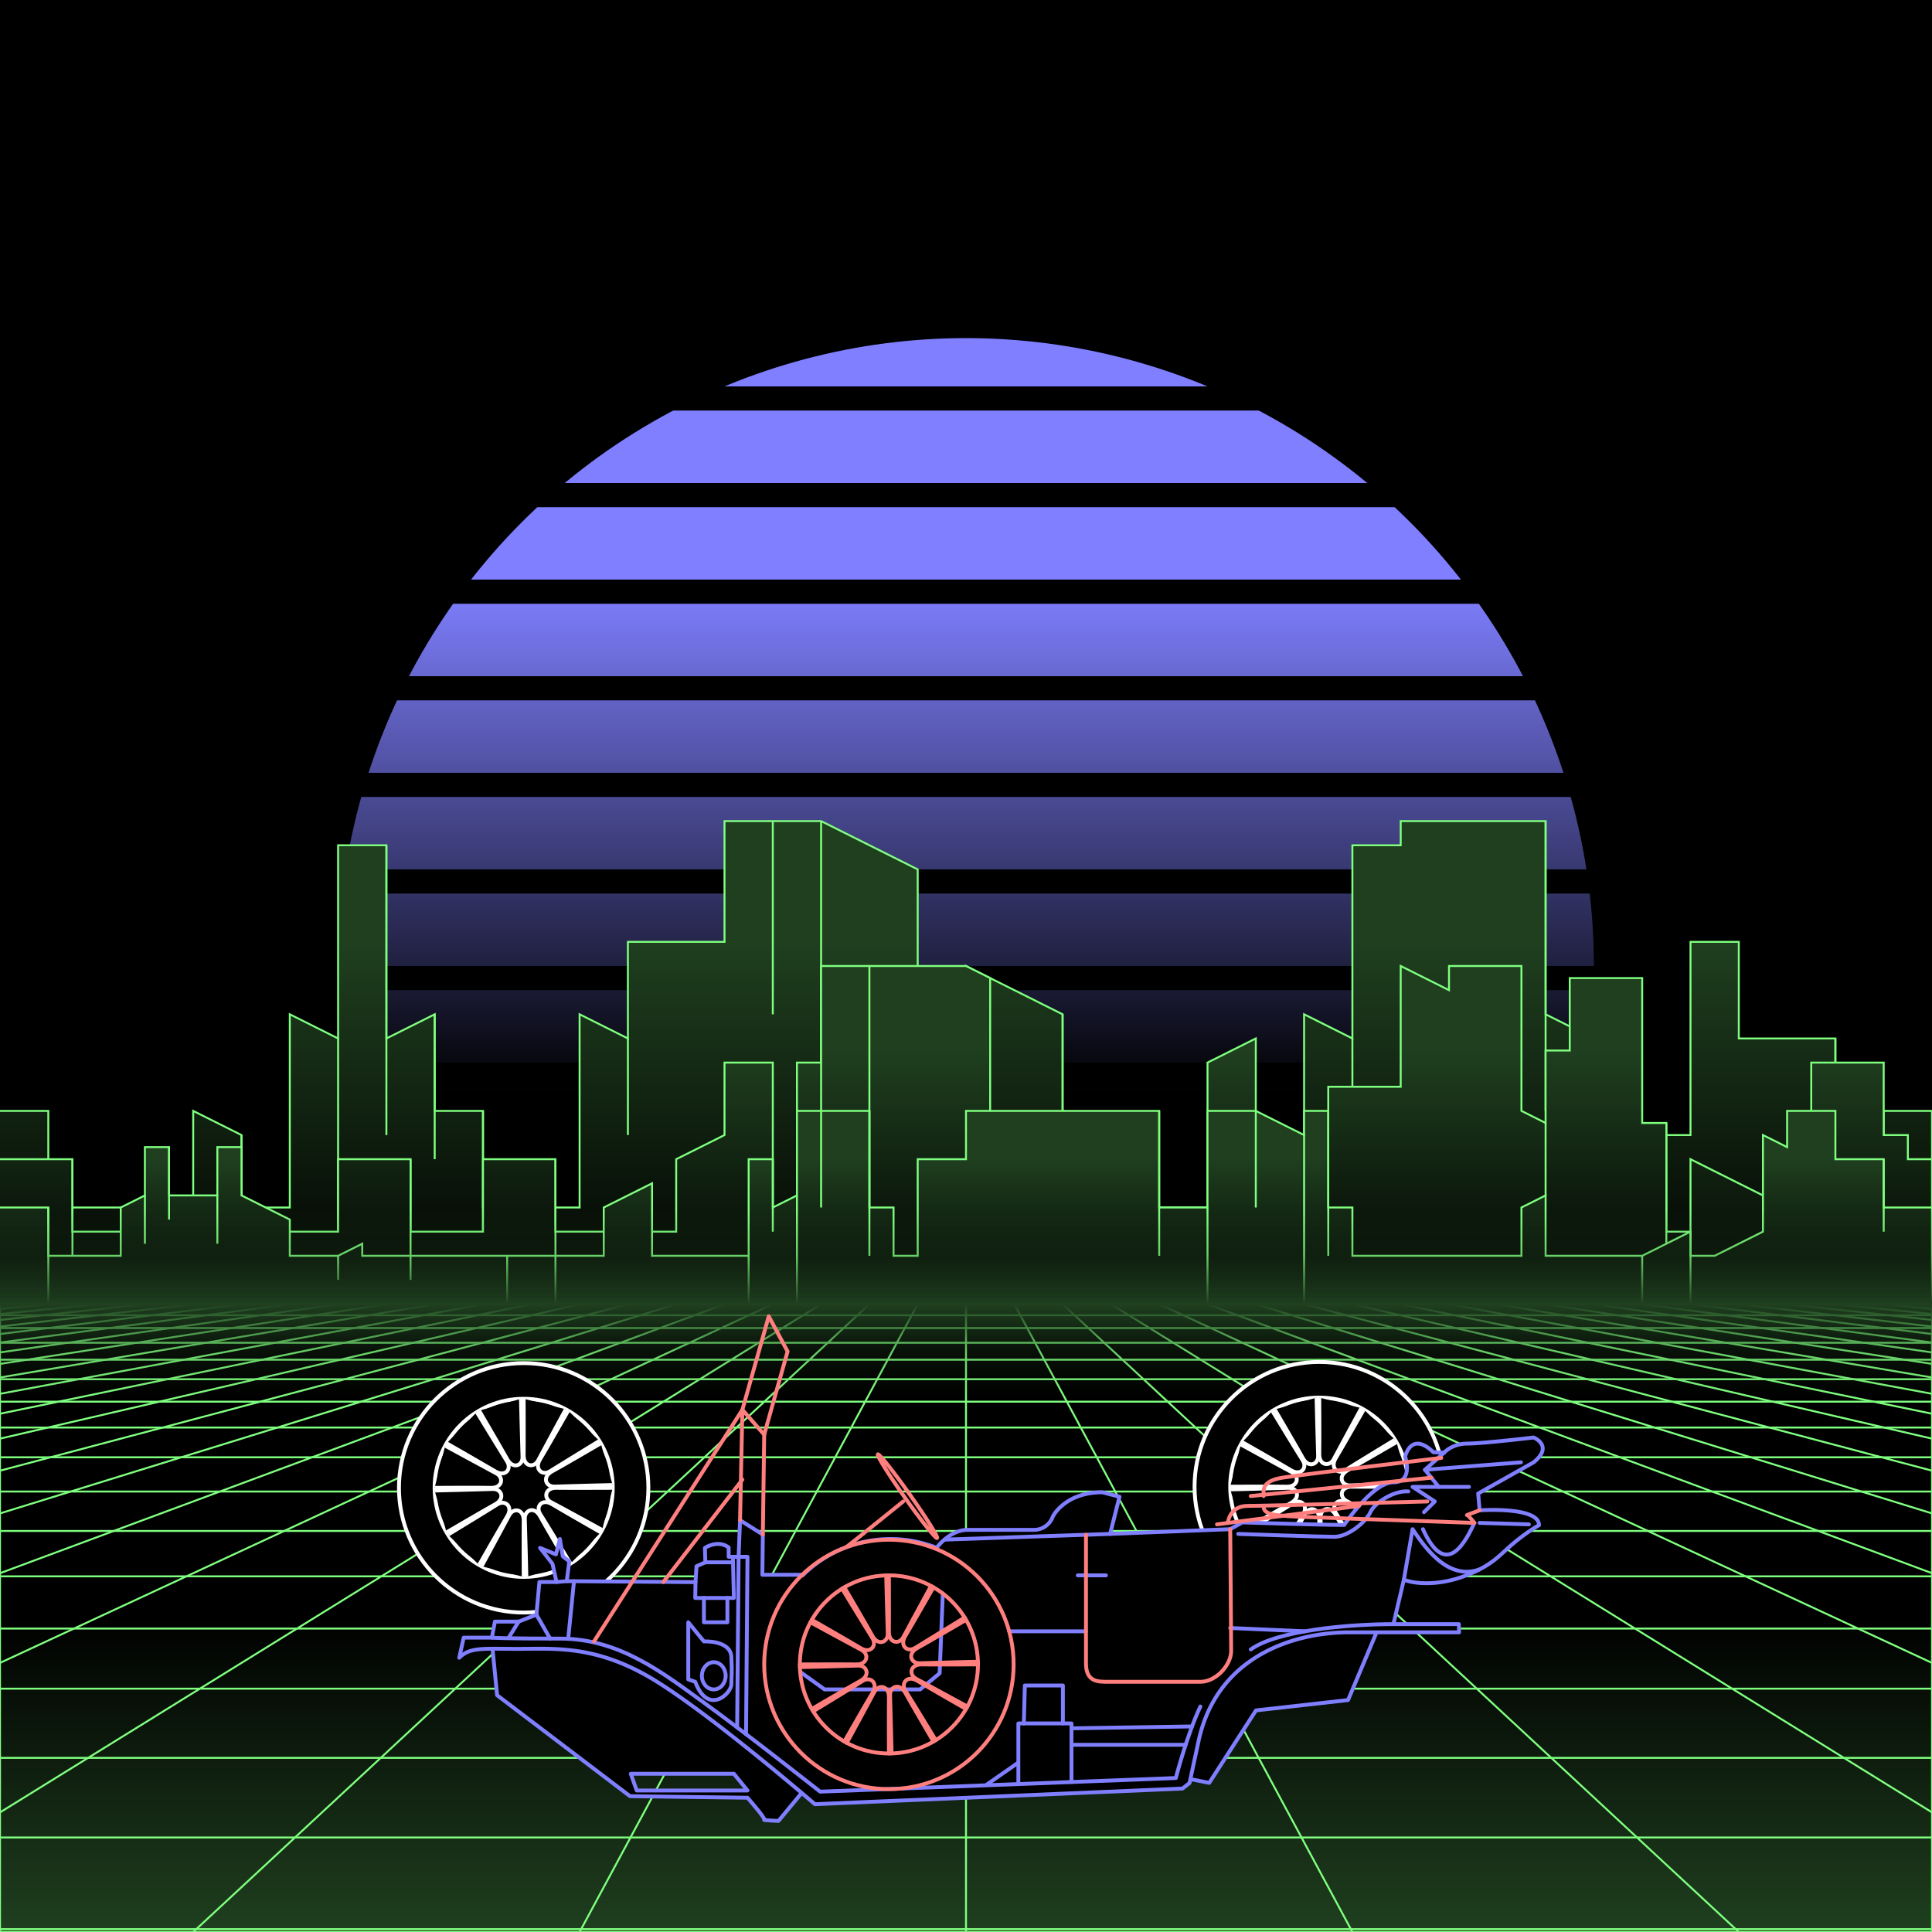 <svg xmlns="http://www.w3.org/2000/svg" viewBox="0 0 2000 2000" width="350" height="350">
    <defs>
        <linearGradient id="moon-grad" x1="0" x2="0" y1="0" y2="1">
            <stop offset="20%" stop-color="#7f7fff" stop-opacity="1"/>
            <stop offset="60%" stop-color="#7f7fff" stop-opacity="0"/>
        </linearGradient>

        <linearGradient id="star-grad" x1="0" y1="0" x2="1" y2="0">
            <stop offset="0%" stop-color="#ffffff" stop-opacity="0"/>
            <stop offset="80%" stop-color="#ffffff" stop-opacity=".5"/>
            <stop offset="100%" stop-color="#ffffff" stop-opacity="1"/>
        </linearGradient>

        <linearGradient id="bg-grad" x1="0" x2="0" y1="0" y2="1">
            <stop offset="25%" stop-color="#1f3f1f" stop-opacity="1"/>
            <stop offset="100%" stop-color="#000000" stop-opacity="1"/>
        </linearGradient>

        <linearGradient id="fog-grad" x1="0" x2="0" y1="0" y2="1">
            <stop offset="0%" stop-color="#1f3f1f" stop-opacity="0"/>
            <stop offset="25%" stop-color="#1f3f1f" stop-opacity=".25"/>
            <stop offset="50%" stop-color="#1f3f1f" stop-opacity="1"/>
            <stop offset="75%" stop-color="#1f3f1f" stop-opacity=".25"/>
            <stop offset="100%" stop-color="#1f3f1f" stop-opacity="0"/>
        </linearGradient>

        <linearGradient id="undergrid-grad" x1="0" x2="0" y1="0" y2="1">
            <stop offset="50%" stop-color="#000000" stop-opacity="1"/>
            <stop offset="100%" stop-color="#1f3f1f" stop-opacity="1"/>
        </linearGradient>

        <linearGradient id="flame-grad" x1="0" x2="1" y1="0" y2="0">
            <stop offset="0%" stop-color="#ffffff" stop-opacity="1"/>
            <stop offset="100%" stop-color="#0000ff" stop-opacity="0"/>
        </linearGradient>

        <linearGradient id="thrust-grad" x1="0" x2="0" y1="0" y2="1">
            <stop offset="0%" stop-color="#ffffff" stop-opacity="1"/>
            <stop offset="25%" stop-color="#ffffff" stop-opacity=".5"/>
            <stop offset="100%" stop-color="#ffffff" stop-opacity="0"/>
        </linearGradient>


        <style>
            #vmount                         {fill:url(#bg-grad); stroke:#7fff7f; stroke-width:2px;}
            #sky, #moonstripes              {fill:#000000}
            .background                     {fill:url(#bg-grad); stroke:#7fff7f; stroke-width:2px;}
            #mooncircle                     {fill:url(#moon-grad);}
            #grid                           {stroke-width:2px; fill:none; stroke:#7fff7f;}
            #star                           {stroke-width:10px; fill:none; stroke:url(#star-grad); stroke-linecap:round;}
            #undergrid                      {fill:url(#undergrid-grad);}
            #fog                            {fill:url(#fog-grad);}
            #pink,#aqua                     {fill:none;  stroke-linecap:round; stroke-linejoin:round; stroke-width:4px;}
            #gleam                          {fill:none;  stroke-linecap:round; stroke-linejoin:round; stroke-width:25px; stroke:white;}
            #pink,#outline,#under           {stroke:#7f7fff;}
            #aqua, #gun, #frontgun          {stroke:#ff7f7f;}                    
            #outline,#under,#gun,#frontgun  {fill:#000000; stroke-linecap:round; stroke-linejoin:round; stroke-width:4px;}
            .wheel                          {fill:#000000; stroke:#ffffff; stroke-width:4px;}
            #laser                          {stroke-width:15px; stroke:#ff7f7f;}
            

            #gun, #frontgun                 {stroke:#ffffff;}

            #flame        				    {fill:url(#flame-grad); stroke:none; }
            #rocket                         {stroke:#ffffff; stroke-width:4px; fill:#000000;}
            .stripe                         {stroke:#7f0000;}
			#housing 					    {stroke:#ffffff;stroke-width:4px; fill:#000000}

            .jet                            {stroke:#ff7f7f; stroke-width:4; fill:#000000}
            .thrust                         {fill:url(#thrust-grad);}

        </style>

    </defs>

    <g id="sky"><rect width="2000" height="2000"/></g>

    <g id="moon">
        <circle id="mooncircle" cx="1000" cy="1000" r="650"/>
        <g id="moonstripes">
            <animateTransform attributeName="transform" type="translate" from="0 50" to="0 150" dur="2s" repeatCount="indefinite"/>
            <rect x="0" y="0"     width="2000" height="25"/><rect x="0" y="100"   width="2000" height="25"/><rect x="0" y="200"   width="2000" height="25"/><rect x="0" y="300"   width="2000" height="25"/><rect x="0" y="400"   width="2000" height="25"/><rect x="0" y="500"   width="2000" height="25"/><rect x="0" y="600"   width="2000" height="25"/><rect x="0" y="700"   width="2000" height="25"/><rect x="0" y="800"   width="2000" height="25"/><rect x="0" y="900"   width="2000" height="25"/><rect x="0" y="1000"  width="2000" height="25"/><rect x="0" y="1100"  width="2000" height="25"/><rect x="0" y="1200"  width="2000" height="25"/>
        </g>
    </g>

    <g class="background" transform="translate(-2000 850)"><polygon points="0 300 50 300.0 50 400 150 400 150 400 200 400.0 200 300.0 250 325.0 250 400 300 400.0 300 200.0 350 225.0 350 25.0 400 25.0 400 225.0 450 200.0 450 300.0 500 300.0 500 400.0 600 400 600 200 650 225.0 650 125.0 750 125.0 750 0 800 0.0 800 0 850 0 850 0 950 50.0 950 250.0 1000 250.0 1000 150.0 1100 200.0 1100 400.0 1150 400.0 1150 400 1200 400 1200 400 1250 400 1250 400 1350 400 1350 200 1400 225.0 1400 25.0 1450 25.0 1450 0 1500 0 1500 0 1600 0 1600 200 1650 225.0 1650 325.0 1750 325.0 1750 125.0 1800 125.0 1800 225.0 1900 225.0 1900 325.0 1950 325.0 1950 300 2000 300 2000 300 2050 300.0 2050 400 2150 400 2150 400 2200 400.0 2200 300.0 2250 325.0 2250 400 2300 400.0 2300 200.0 2350 225.0 2350 25.0 2400 25.0 2400 225.0 2450 200.0 2450 300.0 2500 300.0 2500 400.0 2600 400 2600 200 2650 225.0 2650 125.0 2750 125.0 2750 0 2800 0.0 2800 0 2850 0 2850 0 2950 50.0 2950 250.0 3000 250.0 3000 150.0 3100 200.0 3100 400.0 3150 400.0 3150 400 3200 400 3200 400 3250 400 3250 400 3350 400 3350 200 3400 225.0 3400 25.0 3450 25.0 3450 0 3500 0 3500 0 3600 0 3600 200 3650 225.0 3650 325.0 3750 325.0 3750 125.0 3800 125.0 3800 225.0 3900 225.0 3900 325.0 3950 325.0 3950 300 4000 300 4000 500 0 500"/><g><line x1="250" y1="325.0" x2="250" y2="500.0"/><line x1="2250" y1="325.0" x2="2250" y2="500.0"/><line x1="350" y1="225.0" x2="350" y2="425.0"/><line x1="2350" y1="225.0" x2="2350" y2="425.0"/><line x1="400" y1="25.0" x2="400" y2="325.0"/><line x1="2400" y1="25.0" x2="2400" y2="325.0"/><line x1="450" y1="200.0" x2="450" y2="350.0"/><line x1="2450" y1="200.0" x2="2450" y2="350.0"/><line x1="500" y1="300.0" x2="500" y2="450.0"/><line x1="2500" y1="300.0" x2="2500" y2="450.0"/><line x1="650" y1="225.0" x2="650" y2="325.0"/><line x1="2650" y1="225.0" x2="2650" y2="325.0"/><line x1="800" y1="0.0" x2="800" y2="200.0"/><line x1="2800" y1="0.0" x2="2800" y2="200.0"/><line x1="850" y1="0" x2="850" y2="400.0"/><line x1="2850" y1="0" x2="2850" y2="400.0"/><line x1="1100" y1="200.0" x2="1100" y2="500.0"/><line x1="3100" y1="200.0" x2="3100" y2="500.0"/><line x1="1150" y1="400.0" x2="1150" y2="500.0"/><line x1="3150" y1="400.0" x2="3150" y2="500.0"/><line x1="1200" y1="400" x2="1200" y2="500.0"/><line x1="3200" y1="400" x2="3200" y2="500.0"/><line x1="1250" y1="400" x2="1250" y2="500.0"/><line x1="3250" y1="400" x2="3250" y2="500.0"/><line x1="1350" y1="400" x2="1350" y2="600.0"/><line x1="3350" y1="400" x2="3350" y2="600.0"/><line x1="1400" y1="225.0" x2="1400" y2="425.0"/><line x1="3400" y1="225.0" x2="3400" y2="425.0"/><line x1="1600" y1="0" x2="1600" y2="300.0"/><line x1="3600" y1="0" x2="3600" y2="300.0"/><line x1="1650" y1="225.0" x2="1650" y2="375.0"/><line x1="3650" y1="225.0" x2="3650" y2="375.0"/><line x1="1900" y1="225.0" x2="1900" y2="375.0"/><line x1="3900" y1="225.0" x2="3900" y2="375.0"/></g><animateTransform from="-2000 850" to="0 850" dur="15s" attributeName="transform" attributeType="XML" type="translate" repeatCount="indefinite"/></g><g class="background" transform="translate(-2000 850)"><polygon points="0 350 75 350.0 75 425.0 100 425.0 100 425 150 425.0 150 425 200 425.0 200 425 225 425.0 225 425 250 425 250 425 275 425.0 275 425 350 425.0 350 350.0 425 350.0 425 425.0 500 425 500 350 575 350.0 575 425 650 425.0 650 425 700 425.0 700 350.0 750 325.0 750 250.0 800 250.0 800 400.0 825 400.0 825 250.0 850 250.0 850 150 900 150 900 150 950 150.0 950 150 1000 150.0 1000 150 1025 162.5 1025 312.5 1050 312.5 1050 387.5 1100 362.5 1100 425 1150 400.0 1150 325.0 1175 325.0 1175 400.0 1250 400.0 1250 250.0 1300 225.0 1300 375.0 1325 362.5 1325 425 1375 425.0 1375 275.0 1450 275.0 1450 150 1500 175.0 1500 150 1575 150.0 1575 300.0 1600 312.5 1600 237.5 1625 237.5 1625 162.5 1700 162.5 1700 312.5 1725 312.5 1725 425 1750 425.0 1750 350.0 1825 387.5 1825 425 1875 400.0 1875 250.0 1950 250.0 1950 325.0 1975 325.0 1975 350 2000 350 2000 350 2075 350.0 2075 425.0 2100 425.0 2100 425 2150 425.0 2150 425 2200 425.0 2200 425 2225 425.0 2225 425 2250 425 2250 425 2275 425.0 2275 425 2350 425.0 2350 350.0 2425 350.0 2425 425.0 2500 425 2500 350 2575 350.0 2575 425 2650 425.0 2650 425 2700 425.0 2700 350.0 2750 325.0 2750 250.0 2800 250.0 2800 400.0 2825 400.0 2825 250.0 2850 250.0 2850 150 2900 150 2900 150 2950 150.0 2950 150 3000 150.0 3000 150 3025 162.5 3025 312.5 3050 312.5 3050 387.5 3100 362.5 3100 425 3150 400.0 3150 325.0 3175 325.0 3175 400.0 3250 400.0 3250 250.0 3300 225.0 3300 375.0 3325 362.5 3325 425 3375 425.0 3375 275.0 3450 275.0 3450 150 3500 175.0 3500 150 3575 150.0 3575 300.0 3600 312.5 3600 237.5 3625 237.5 3625 162.5 3700 162.5 3700 312.5 3725 312.5 3725 425 3750 425.0 3750 350.0 3825 387.5 3825 425 3875 400.0 3875 250.0 3950 250.0 3950 325.0 3975 325.0 3975 350 4000 350 4000 500 0 500"/><g><line x1="75" y1="350.0" x2="75" y2="462.5"/><line x1="2075" y1="350.0" x2="2075" y2="462.5"/><line x1="200" y1="425.0" x2="200" y2="500.0"/><line x1="2200" y1="425.0" x2="2200" y2="500.0"/><line x1="275" y1="425.0" x2="275" y2="500.0"/><line x1="2275" y1="425.0" x2="2275" y2="500.0"/><line x1="425" y1="350.0" x2="425" y2="462.5"/><line x1="2425" y1="350.0" x2="2425" y2="462.5"/><line x1="575" y1="350.0" x2="575" y2="500.0"/><line x1="2575" y1="350.0" x2="2575" y2="500.0"/><line x1="650" y1="425.0" x2="650" y2="500.0"/><line x1="2650" y1="425.0" x2="2650" y2="500.0"/><line x1="825" y1="400.0" x2="825" y2="550.0"/><line x1="2825" y1="400.0" x2="2825" y2="550.0"/><line x1="850" y1="250.0" x2="850" y2="450.0"/><line x1="2850" y1="250.0" x2="2850" y2="450.0"/><line x1="900" y1="150" x2="900" y2="450.0"/><line x1="2900" y1="150" x2="2900" y2="450.0"/><line x1="1150" y1="400.0" x2="1150" y2="475.0"/><line x1="3150" y1="400.0" x2="3150" y2="475.0"/><line x1="1250" y1="400.0" x2="1250" y2="550.0"/><line x1="3250" y1="400.0" x2="3250" y2="550.0"/><line x1="1600" y1="312.5" x2="1600" y2="387.5"/><line x1="3600" y1="312.5" x2="3600" y2="387.5"/><line x1="1725" y1="312.5" x2="1725" y2="500.0"/><line x1="3725" y1="312.5" x2="3725" y2="500.0"/><line x1="1750" y1="425.0" x2="1750" y2="500.0"/><line x1="3750" y1="425.0" x2="3750" y2="500.0"/><line x1="1875" y1="400.0" x2="1875" y2="550.0"/><line x1="3875" y1="400.0" x2="3875" y2="550.0"/></g><animateTransform from="-2000 850" to="0 850" dur="10s" attributeName="transform" attributeType="XML" type="translate" repeatCount="indefinite"/></g><g class="background" transform="translate(-2000 850)"><polygon points="0 400 50 400.0 50 450 75 450.0 75 450 125 450.0 125 400.0 150 387.5 150 337.5 175 337.5 175 387.5 225 387.5 225 337.5 250 337.5 250 387.5 300 412.5 300 450 350 450.0 350 450 375 437.5 375 450 400 450 400 450 425 450.0 425 450 475 450.0 475 450 525 450 525 450 575 450.0 575 450 625 450 625 400 675 375.0 675 450 700 450.0 700 450 725 450.0 725 450 775 450 775 350 800 350.0 800 400.0 825 387.5 825 300 850 300 850 300 900 300.0 900 400.0 925 400.0 925 450.0 950 450.0 950 350.0 1000 350.0 1000 300 1050 300.0 1050 300 1075 300.0 1075 300 1100 300 1100 300 1150 300 1150 300 1200 300.0 1200 400.0 1250 400.0 1250 300.0 1300 300.0 1300 300 1350 325.0 1350 300 1375 300.0 1375 400.0 1400 400.0 1400 450.0 1450 450 1450 450 1500 450.0 1500 450 1550 450.0 1550 450 1575 450.0 1575 400.0 1600 387.5 1600 450 1650 450 1650 450 1675 450.0 1675 450 1700 450.0 1700 450 1750 425.0 1750 450 1775 450.0 1775 450 1825 425.0 1825 325.0 1850 337.5 1850 300 1900 300.0 1900 350.0 1950 350.0 1950 400.0 1975 400.0 1975 400 2000 400 2000 400 2050 400.0 2050 450 2075 450.0 2075 450 2125 450.0 2125 400.0 2150 387.5 2150 337.5 2175 337.5 2175 387.5 2225 387.5 2225 337.5 2250 337.5 2250 387.5 2300 412.5 2300 450 2350 450.0 2350 450 2375 437.5 2375 450 2400 450 2400 450 2425 450.0 2425 450 2475 450.0 2475 450 2525 450 2525 450 2575 450.0 2575 450 2625 450 2625 400 2675 375.0 2675 450 2700 450.0 2700 450 2725 450.0 2725 450 2775 450 2775 350 2800 350.0 2800 400.0 2825 387.5 2825 300 2850 300 2850 300 2900 300.0 2900 400.0 2925 400.0 2925 450.0 2950 450.0 2950 350.0 3000 350.0 3000 300 3050 300.0 3050 300 3075 300.0 3075 300 3100 300 3100 300 3150 300 3150 300 3200 300.0 3200 400.0 3250 400.0 3250 300.0 3300 300.0 3300 300 3350 325.0 3350 300 3375 300.0 3375 400.0 3400 400.0 3400 450.0 3450 450 3450 450 3500 450.0 3500 450 3550 450.0 3550 450 3575 450.0 3575 400.0 3600 387.5 3600 450 3650 450 3650 450 3675 450.0 3675 450 3700 450.0 3700 450 3750 425.0 3750 450 3775 450.0 3775 450 3825 425.0 3825 325.0 3850 337.5 3850 300 3900 300.0 3900 350.0 3950 350.0 3950 400.0 3975 400.0 3975 400 4000 400 4000 500 0 500"/><g><line x1="50" y1="400.0" x2="50" y2="500.0"/><line x1="2050" y1="400.0" x2="2050" y2="500.0"/><line x1="150" y1="387.5" x2="150" y2="437.5"/><line x1="2150" y1="387.5" x2="2150" y2="437.5"/><line x1="175" y1="337.5" x2="175" y2="412.5"/><line x1="2175" y1="337.5" x2="2175" y2="412.5"/><line x1="225" y1="387.5" x2="225" y2="437.5"/><line x1="2225" y1="387.5" x2="2225" y2="437.5"/><line x1="350" y1="450.0" x2="350" y2="475.0"/><line x1="2350" y1="450.0" x2="2350" y2="475.0"/><line x1="425" y1="450.0" x2="425" y2="475.0"/><line x1="2425" y1="450.0" x2="2425" y2="475.0"/><line x1="525" y1="450" x2="525" y2="500.0"/><line x1="2525" y1="450" x2="2525" y2="500.0"/><line x1="575" y1="450.0" x2="575" y2="500.0"/><line x1="2575" y1="450.0" x2="2575" y2="500.0"/><line x1="775" y1="450" x2="775" y2="550.0"/><line x1="2775" y1="450" x2="2775" y2="550.0"/><line x1="800" y1="350.0" x2="800" y2="425.0"/><line x1="2800" y1="350.0" x2="2800" y2="425.0"/><line x1="825" y1="387.5" x2="825" y2="500.0"/><line x1="2825" y1="387.5" x2="2825" y2="500.0"/><line x1="850" y1="300" x2="850" y2="400.0"/><line x1="2850" y1="300" x2="2850" y2="400.0"/><line x1="900" y1="300.0" x2="900" y2="450.0"/><line x1="2900" y1="300.0" x2="2900" y2="450.0"/><line x1="1200" y1="300.0" x2="1200" y2="450.0"/><line x1="3200" y1="300.0" x2="3200" y2="450.0"/><line x1="1250" y1="400.0" x2="1250" y2="500.0"/><line x1="3250" y1="400.0" x2="3250" y2="500.0"/><line x1="1300" y1="300.0" x2="1300" y2="400.0"/><line x1="3300" y1="300.0" x2="3300" y2="400.0"/><line x1="1350" y1="325.0" x2="1350" y2="500.0"/><line x1="3350" y1="325.0" x2="3350" y2="500.0"/><line x1="1375" y1="300.0" x2="1375" y2="450.0"/><line x1="3375" y1="300.0" x2="3375" y2="450.0"/><line x1="1700" y1="450.0" x2="1700" y2="500.0"/><line x1="3700" y1="450.0" x2="3700" y2="500.0"/><line x1="1750" y1="425.0" x2="1750" y2="500.0"/><line x1="3750" y1="425.0" x2="3750" y2="500.0"/><line x1="1950" y1="350.0" x2="1950" y2="425.0"/><line x1="3950" y1="350.0" x2="3950" y2="425.0"/></g><animateTransform from="-2000 850" to="0 850" dur="5s" attributeName="transform" attributeType="XML" type="translate" repeatCount="indefinite"/></g>

    <g>
        <rect><animate id="fake" begin="4.9;swipe.end" dur=".1s" attributeName="visibility" from="hide" to="hide"/></rect>
        <path id="star" d="M-2425,799.8c616.2-355.8,1278-560.9,1942.8-627"/>
        <animateTransform id="swipe" attributeName="transform" type="rotate" from="0 0 5000" to="360 0 5000" dur="5s" begin="fake.end"/>
    </g>

    <g id="grid">
        <rect id="undergrid" x="0" y="1350" width="2000" height="650"/>
        <g id="hor">
            <line x1="0" y1="1350" x2="2000" y2="1350"></line><line x1="0" y1="1361.51" x2="2000" y2="1361.51"></line><line x1="0" y1="1374.758" x2="2000" y2="1374.758"></line><line x1="0" y1="1390.006" x2="2000" y2="1390.006"></line><line x1="0" y1="1407.557" x2="2000" y2="1407.557"></line><line x1="0" y1="1427.759" x2="2000" y2="1427.759"></line><line x1="0" y1="1451.01" x2="2000" y2="1451.01"></line><line x1="0" y1="1477.773" x2="2000" y2="1477.773"></line><line x1="0" y1="1508.576" x2="2000" y2="1508.576"></line><line x1="0" y1="1544.031" x2="2000" y2="1544.031"></line><line x1="0" y1="1584.84" x2="2000" y2="1584.84"></line><line x1="0" y1="1631.811" x2="2000" y2="1631.811"></line><line x1="0" y1="1685.874" x2="2000" y2="1685.874"></line><line x1="0" y1="1748.102" x2="2000" y2="1748.102"></line><line x1="0" y1="1819.725" x2="2000" y2="1819.725"></line><line x1="0" y1="1902.163" x2="2000" y2="1902.163"></line><line x1="0" y1="1997.05" x2="2000" y2="1997.05"></line>
        </g>
        <g id="ver">
            <line x1="0" y1="1350" x2="-7000.0" y2="2000"><animate attributeName="x1" values="0;50" dur="100ms" repeatCount="indefinite"/><animate attributeName="x2" values="-7000.0;-6600.0" dur="100ms" repeatCount="indefinite"/></line><line x1="50" y1="1350" x2="-6600.0" y2="2000"><animate attributeName="x1" values="50;100" dur="100ms" repeatCount="indefinite"/><animate attributeName="x2" values="-6600.0;-6200.0" dur="100ms" repeatCount="indefinite"/></line><line x1="100" y1="1350" x2="-6200.0" y2="2000"><animate attributeName="x1" values="100;150" dur="100ms" repeatCount="indefinite"/><animate attributeName="x2" values="-6200.0;-5800.0" dur="100ms" repeatCount="indefinite"/></line><line x1="150" y1="1350" x2="-5800.0" y2="2000"><animate attributeName="x1" values="150;200" dur="100ms" repeatCount="indefinite"/><animate attributeName="x2" values="-5800.0;-5400.0" dur="100ms" repeatCount="indefinite"/></line><line x1="200" y1="1350" x2="-5400.0" y2="2000"><animate attributeName="x1" values="200;250" dur="100ms" repeatCount="indefinite"/><animate attributeName="x2" values="-5400.0;-5000.0" dur="100ms" repeatCount="indefinite"/></line><line x1="250" y1="1350" x2="-5000.0" y2="2000"><animate attributeName="x1" values="250;300" dur="100ms" repeatCount="indefinite"/><animate attributeName="x2" values="-5000.0;-4600.0" dur="100ms" repeatCount="indefinite"/></line><line x1="300" y1="1350" x2="-4600.0" y2="2000"><animate attributeName="x1" values="300;350" dur="100ms" repeatCount="indefinite"/><animate attributeName="x2" values="-4600.0;-4200.0" dur="100ms" repeatCount="indefinite"/></line><line x1="350" y1="1350" x2="-4200.0" y2="2000"><animate attributeName="x1" values="350;400" dur="100ms" repeatCount="indefinite"/><animate attributeName="x2" values="-4200.0;-3800.0" dur="100ms" repeatCount="indefinite"/></line><line x1="400" y1="1350" x2="-3800.0" y2="2000"><animate attributeName="x1" values="400;450" dur="100ms" repeatCount="indefinite"/><animate attributeName="x2" values="-3800.0;-3400.0" dur="100ms" repeatCount="indefinite"/></line><line x1="450" y1="1350" x2="-3400.0" y2="2000"><animate attributeName="x1" values="450;500" dur="100ms" repeatCount="indefinite"/><animate attributeName="x2" values="-3400.0;-3000.0" dur="100ms" repeatCount="indefinite"/></line><line x1="500" y1="1350" x2="-3000.0" y2="2000"><animate attributeName="x1" values="500;550" dur="100ms" repeatCount="indefinite"/><animate attributeName="x2" values="-3000.0;-2600.0" dur="100ms" repeatCount="indefinite"/></line><line x1="550" y1="1350" x2="-2600.0" y2="2000"><animate attributeName="x1" values="550;600" dur="100ms" repeatCount="indefinite"/><animate attributeName="x2" values="-2600.0;-2200.0" dur="100ms" repeatCount="indefinite"/></line><line x1="600" y1="1350" x2="-2200.0" y2="2000"><animate attributeName="x1" values="600;650" dur="100ms" repeatCount="indefinite"/><animate attributeName="x2" values="-2200.0;-1800.0" dur="100ms" repeatCount="indefinite"/></line><line x1="650" y1="1350" x2="-1800.0" y2="2000"><animate attributeName="x1" values="650;700" dur="100ms" repeatCount="indefinite"/><animate attributeName="x2" values="-1800.0;-1400.0" dur="100ms" repeatCount="indefinite"/></line><line x1="700" y1="1350" x2="-1400.0" y2="2000"><animate attributeName="x1" values="700;750" dur="100ms" repeatCount="indefinite"/><animate attributeName="x2" values="-1400.0;-1000.0" dur="100ms" repeatCount="indefinite"/></line><line x1="750" y1="1350" x2="-1000.0" y2="2000"><animate attributeName="x1" values="750;800" dur="100ms" repeatCount="indefinite"/><animate attributeName="x2" values="-1000.0;-600.0" dur="100ms" repeatCount="indefinite"/></line><line x1="800" y1="1350" x2="-600.0" y2="2000"><animate attributeName="x1" values="800;850" dur="100ms" repeatCount="indefinite"/><animate attributeName="x2" values="-600.0;-200.0" dur="100ms" repeatCount="indefinite"/></line><line x1="850" y1="1350" x2="-200.0" y2="2000"><animate attributeName="x1" values="850;900" dur="100ms" repeatCount="indefinite"/><animate attributeName="x2" values="-200.0;200.0" dur="100ms" repeatCount="indefinite"/></line><line x1="900" y1="1350" x2="200.0" y2="2000"><animate attributeName="x1" values="900;950" dur="100ms" repeatCount="indefinite"/><animate attributeName="x2" values="200.0;600.0" dur="100ms" repeatCount="indefinite"/></line><line x1="950" y1="1350" x2="600.0" y2="2000"><animate attributeName="x1" values="950;1000" dur="100ms" repeatCount="indefinite"/><animate attributeName="x2" values="600.0;1000.0" dur="100ms" repeatCount="indefinite"/></line><line x1="1000" y1="1350" x2="1000.0" y2="2000"><animate attributeName="x1" values="1000;1050" dur="100ms" repeatCount="indefinite"/><animate attributeName="x2" values="1000.0;1400.0" dur="100ms" repeatCount="indefinite"/></line><line x1="1050" y1="1350" x2="1400.0" y2="2000"><animate attributeName="x1" values="1050;1100" dur="100ms" repeatCount="indefinite"/><animate attributeName="x2" values="1400.0;1800.0" dur="100ms" repeatCount="indefinite"/></line><line x1="1100" y1="1350" x2="1800.0" y2="2000"><animate attributeName="x1" values="1100;1150" dur="100ms" repeatCount="indefinite"/><animate attributeName="x2" values="1800.0;2200.0" dur="100ms" repeatCount="indefinite"/></line><line x1="1150" y1="1350" x2="2200.0" y2="2000"><animate attributeName="x1" values="1150;1200" dur="100ms" repeatCount="indefinite"/><animate attributeName="x2" values="2200.0;2600.0" dur="100ms" repeatCount="indefinite"/></line><line x1="1200" y1="1350" x2="2600.0" y2="2000"><animate attributeName="x1" values="1200;1250" dur="100ms" repeatCount="indefinite"/><animate attributeName="x2" values="2600.0;3000.0" dur="100ms" repeatCount="indefinite"/></line><line x1="1250" y1="1350" x2="3000.0" y2="2000"><animate attributeName="x1" values="1250;1300" dur="100ms" repeatCount="indefinite"/><animate attributeName="x2" values="3000.0;3400.0" dur="100ms" repeatCount="indefinite"/></line><line x1="1300" y1="1350" x2="3400.0" y2="2000"><animate attributeName="x1" values="1300;1350" dur="100ms" repeatCount="indefinite"/><animate attributeName="x2" values="3400.0;3800.0" dur="100ms" repeatCount="indefinite"/></line><line x1="1350" y1="1350" x2="3800.0" y2="2000"><animate attributeName="x1" values="1350;1400" dur="100ms" repeatCount="indefinite"/><animate attributeName="x2" values="3800.0;4200.0" dur="100ms" repeatCount="indefinite"/></line><line x1="1400" y1="1350" x2="4200.0" y2="2000"><animate attributeName="x1" values="1400;1450" dur="100ms" repeatCount="indefinite"/><animate attributeName="x2" values="4200.0;4600.0" dur="100ms" repeatCount="indefinite"/></line><line x1="1450" y1="1350" x2="4600.0" y2="2000"><animate attributeName="x1" values="1450;1500" dur="100ms" repeatCount="indefinite"/><animate attributeName="x2" values="4600.0;5000.0" dur="100ms" repeatCount="indefinite"/></line><line x1="1500" y1="1350" x2="5000.0" y2="2000"><animate attributeName="x1" values="1500;1550" dur="100ms" repeatCount="indefinite"/><animate attributeName="x2" values="5000.0;5400.0" dur="100ms" repeatCount="indefinite"/></line><line x1="1550" y1="1350" x2="5400.0" y2="2000"><animate attributeName="x1" values="1550;1600" dur="100ms" repeatCount="indefinite"/><animate attributeName="x2" values="5400.0;5800.0" dur="100ms" repeatCount="indefinite"/></line><line x1="1600" y1="1350" x2="5800.0" y2="2000"><animate attributeName="x1" values="1600;1650" dur="100ms" repeatCount="indefinite"/><animate attributeName="x2" values="5800.0;6200.0" dur="100ms" repeatCount="indefinite"/></line><line x1="1650" y1="1350" x2="6200.0" y2="2000"><animate attributeName="x1" values="1650;1700" dur="100ms" repeatCount="indefinite"/><animate attributeName="x2" values="6200.0;6600.0" dur="100ms" repeatCount="indefinite"/></line><line x1="1700" y1="1350" x2="6600.0" y2="2000"><animate attributeName="x1" values="1700;1750" dur="100ms" repeatCount="indefinite"/><animate attributeName="x2" values="6600.0;7000.0" dur="100ms" repeatCount="indefinite"/></line><line x1="1750" y1="1350" x2="7000.0" y2="2000"><animate attributeName="x1" values="1750;1800" dur="100ms" repeatCount="indefinite"/><animate attributeName="x2" values="7000.0;7400.0" dur="100ms" repeatCount="indefinite"/></line><line x1="1800" y1="1350" x2="7400.0" y2="2000"><animate attributeName="x1" values="1800;1850" dur="100ms" repeatCount="indefinite"/><animate attributeName="x2" values="7400.0;7800.0" dur="100ms" repeatCount="indefinite"/></line><line x1="1850" y1="1350" x2="7800.0" y2="2000"><animate attributeName="x1" values="1850;1900" dur="100ms" repeatCount="indefinite"/><animate attributeName="x2" values="7800.0;8200.0" dur="100ms" repeatCount="indefinite"/></line><line x1="1900" y1="1350" x2="8200.0" y2="2000"><animate attributeName="x1" values="1900;1950" dur="100ms" repeatCount="indefinite"/><animate attributeName="x2" values="8200.0;8600.0" dur="100ms" repeatCount="indefinite"/></line><line x1="1950" y1="1350" x2="8600.0" y2="2000"><animate attributeName="x1" values="1950;2000" dur="100ms" repeatCount="indefinite"/><animate attributeName="x2" values="8600.0;9000.0" dur="100ms" repeatCount="indefinite"/></line><line x1="2000" y1="1350" x2="9000.0" y2="2000"><animate attributeName="x1" values="2000;2050" dur="100ms" repeatCount="indefinite"/><animate attributeName="x2" values="9000.0;9400.0" dur="100ms" repeatCount="indefinite"/></line>
        </g>
    </g>

    <rect id="fog" x="0" y="1250" width="2000" height="200"/>
    <g id="car">
        
        <g id="under-and-gleam">
            <animateTransform attributeName="transform" type="translate" keyTimes="0;.5;1" values="0,-330;0,-340;0,-330" dur="1.5s" repeatCount="indefinite"/>
            
            
            <path d="M1434.7,1666.8l-39.2,93.1-95.3,10.7-48.4,75-96.1-19-313.9,15.1L805.9,1885s-17.1-.7-14.8-1.2-17.3-22.8-17.3-22.8l-121.6-1.6L514.6,1754.9l-5.4-55,162-23.5,413.3,35.4ZM659.1,1853.5H773.8l-14.1-17.3H653Z" id="under"></path>
            <mask id="gleam-mask"><g><animateTransform attributeName="transform" type="translate" from="0 0" to="2000 0" dur="500ms" begin="fake.end+50ms"/><rect x="-150" y="0" width="250" height="2000" fill="white"/></g></mask>            
            <g mask="url(#gleam-mask)"><path d="M480,1695.3h29.2l3.1-16.6h24.6l18.4-7.2,3.1-33.8h17.7l-4.2-18.9-12.8-16.4,16.4,6.7,4.1-15.9,3,17.9,6.7,5.2-2.6,20.5,133.3,1,1-16.4,9.2-4.1-.5-14.9s13.1-8.9,24.6-.5v9.7h10.3l1.5-37.9,23.6,14.9-.5,41.6h40.6" id="gleam"></path></g>                
        </g>
        <g id="wheels" transform="translate(0,-330)">
            <g id="front-wheel" class="wheel"><animateTransform attributeName="transform" attributeType="XML" type="rotate" from="360 542.1 1870.2" to="0 542.1 1870.2" dur=".5s" repeatCount="indefinite"/><g id="front"><circle cx="542.1" cy="1870.2" r="129.1"></circle><circle cx="542.1" cy="1870.2" r="92.2"></circle><path d="M542.1,1778s.2,46.3,0,58.3,10.7,13.7,15,5.5,28.6-52.9,28.6-52.9"></path><path d="M496,1790.3s23.4,40.1,29.2,50.5,16.1,6.5,15.7-2.7-1.6-60.1-1.6-60.1"></path><path d="M462.3,1824.1s40.2,23,50.5,29.1,17.1-2.4,12.2-10.2-31.4-51.2-31.4-51.2"></path><path d="M449.9,1870.2s46.4-.3,58.3,0,13.7-10.7,5.5-15-52.8-28.6-52.8-28.6"></path><path d="M462.3,1916.3s40-23.4,50.5-29.2,6.4-16.1-2.8-15.7-60.1,1.6-60.1,1.6"></path><path d="M496,1950s23-40.3,29.2-50.5-2.5-17.2-10.3-12.2-51.2,31.4-51.2,31.4"></path><path d="M542.1,1962.4s-.2-46.4,0-58.4-10.7-13.6-15-5.4-28.6,52.8-28.6,52.8"></path><path d="M588.2,1950s-23.4-40-29.2-50.5-16.1-6.5-15.7,2.8,1.6,60,1.6,60"></path><path d="M621.9,1916.3s-40.2-23-50.5-29.2-17.2,2.4-12.2,10.2,31.4,51.3,31.4,51.3"></path><path d="M634.3,1870.2s-46.4.2-58.3,0-13.7,10.7-5.5,14.9,52.8,28.7,52.8,28.7"></path><path d="M621.9,1824.1s-40,23.4-50.5,29.1-6.5,16.1,2.8,15.7,60-1.6,60-1.6"></path><path d="M588.2,1790.3s-23,40.3-29.2,50.5,2.5,17.2,10.3,12.3,51.2-31.5,51.2-31.5"></path></g></g>
            <g id="middle-wheel" class="wheel"><animateTransform attributeName="transform" attributeType="XML" type="rotate" from="360  " to="0  " dur=".5s" repeatCount="indefinite"/></g>
            <g id="rear-wheel" class="wheel"><animateTransform attributeName="transform" attributeType="XML" type="rotate" from="360 1365.7 1869" to="0 1365.7 1869" dur=".5s" repeatCount="indefinite"/><g id="rear"><circle cx="1365.7" cy="1869" r="129.1"></circle><circle cx="1365.7" cy="1869" r="92.2"></circle><path d="M1365.7,1776.8s.3,46.3,0,58.3,10.7,13.6,15,5.4,28.6-52.8,28.6-52.8"></path><path d="M1319.6,1789.1s23.4,40,29.2,50.5,16.1,6.5,15.7-2.7-1.6-60.1-1.6-60.1"></path><path d="M1285.9,1822.9s40.3,22.9,50.5,29.1,17.2-2.4,12.2-10.2-31.4-51.2-31.4-51.2"></path><path d="M1273.5,1869s46.4-.3,58.4,0,13.6-10.8,5.4-15-52.8-28.7-52.8-28.7"></path><path d="M1285.9,1915s40-23.3,50.5-29.1,6.5-16.1-2.8-15.7-60,1.6-60,1.6"></path><path d="M1319.6,1948.8s23-40.3,29.2-50.5-2.4-17.2-10.2-12.2-51.3,31.4-51.3,31.4"></path><path d="M1365.7,1961.1s-.2-46.3,0-58.3-10.7-13.6-14.9-5.4-28.7,52.8-28.7,52.8"></path><path d="M1411.8,1948.8s-23.4-40-29.1-50.5-16.1-6.5-15.7,2.7,1.6,60.1,1.6,60.1"></path><path d="M1445.6,1915s-40.3-22.9-50.5-29.1-17.2,2.4-12.3,10.2,31.5,51.2,31.5,51.2"></path><path d="M1457.9,1869s-46.3.2-58.3,0-13.7,10.7-5.5,14.9,52.9,28.7,52.9,28.7"></path><path d="M1445.6,1822.9s-40.1,23.3-50.5,29.1-6.5,16.1,2.7,15.7,60.1-1.6,60.1-1.6"></path><path d="M1411.8,1789.1s-23,40.3-29.1,50.5,2.4,17.2,10.2,12.2,51.2-31.4,51.2-31.4"></path></g></g>
        </g>

        

        <g id="body">
            <animateTransform attributeName="transform" type="translate" keyTimes="0;.5;1" values="0,-330;0,-340;0,-330" dur="1.5s" repeatCount="indefinite"/>
            <path d="M830.7,1631a129.1,129.1,0,0,1,138.9-28.7s13.3-18.6,32.2-18.6h68.4a20.6,20.6,0,0,0,19.5-13.3c.8-2.3,14.1-25.6,51.3-25.6l17.9,4.6-9.7,38.5,124.3-4.9,12.5-7s82.2,2.6,105.5,2.6c0,0,29.5-44.1,50.8-44.1s12.3-26.6,12.3-26.6,5.9-26.9,29.2-4.6l11.1.5s8.4-9.4,24-9.4,68.7-6.3,68.7-6.3,21.2,8.5,0,25.7l-57.4,32.3,1.5,17.4s61.5-4.4,61.5,15.4c0,0-11,5.8-26.1,18.4s-21.3,22.6-49.7,33.7-54.1,8.6-64.1,4.2l-10.8,46.1h67.7l.2,8.5H1396.2c-55.1,0-135.3,23.5-155.1,110.9l-9.7,45.1-7.3,5.7-380.5,16.2S738.7,1777,678.3,1739.8s-104.1-32.9-141.4-32.9-50.3-2-61.5,9.2l4.6-20.8h29.2l3.1-16.6h24.6l18.4-7.2,3.1-33.8h17.7l-4.2-18.9-12.8-16.4,16.4,6.7,4.1-15.9,3,17.9,6.7,5.2-2.6,20.5,133.3,1,1-16.4,9.2-4.1-.5-14.9s13.1-8.9,24.6-.5v9.7h10.3l1.5-37.9,23.6,14.9-.5,41.6h40.6" id="outline"></path>
            <g id="pink"><line x1="1149.2" x2="978" y1="1587.9" y2="1593.8"></line><path d="M1442.5,1681.3c-47.4,0-120.4,6.6-147.7,26.2"></path><line x1="1273.5" x2="1350.9" y1="1685.3" y2="1688.7"></line><path d="M1281.8,1587.9s84.7,3,99.4,3,33.2-15.9,37.4-25.5,24.4-22.7,39.3-21.5"></path><line x1="1124.2" x2="1044.7" y1="1688.7" y2="1688.7"></line><line x1="1115.7" x2="1144.9" y1="1630.8" y2="1630.8"></line><path d="M1054.2,1845.3"></path><path d="M1242.6,1766.6c-14,29.7-25.4,74-25.4,74L849,1854.7s-78.4-61.8-120.3-92.1-87.3-66.3-148.4-66.3-71.1-1-71.1-1"></path><line x1="594.2" x2="588.2" y1="1636.8" y2="1696.5"></line><line x1="555.3" x2="569.6" y1="1671.5" y2="1696.5"></line><line x1="536.9" x2="526.6" y1="1678.7" y2="1695.3"></line><line x1="576.1" x2="586.7" y1="1637.7" y2="1636.8"></line><polyline points="1054.2 1845.3 1054.2 1784.1 1059.9 1784.1 1109.2 1784.1 1109.2 1844.7"></polyline><polyline points="1100.3 1784.1 1100.3 1744.8 1060.9 1744.8 1059.9 1784.1"></polyline><line x1="1227.4" x2="1111.9" y1="1806.2" y2="1806.2"></line><line x1="1234" x2="1111.9" y1="1787.2" y2="1789.1"></line><line x1="1053.2" x2="1021.9" y1="1825.3" y2="1847.1"></line><polyline points="976 1649.6 972.7 1732.2 952.5 1748.9 853.6 1748.9 828.3 1730.7"></polyline><polyline points="772.3 1795.2 773.8 1611.6 764.6 1611.6 763.1 1788.2"></polyline><polyline points="758.7 1611.6 759.7 1654.2 719.7 1654.2 720 1637.8"></polyline><polyline points="728.7 1654.2 728.7 1679.4 753 1679.4 753 1654.2"></polyline><line x1="730.2" x2="758.8" y1="1617.3" y2="1617.3"></line><path d="M719.7,1741c13.2,35.3,37.4,12.2,37.4,2.6s.9-10.9,0-28.4-28.4-16-28.4-16l-16.2-19.8v59.1Z"></path><ellipse cx="738.9" cy="1734.8" rx="12.3" ry="14.1"></ellipse><path d="M778.4,1517.4"></path><polyline points="1494.9 1503.8 1475.1 1521.5 1489.4 1539.2 1462.3 1539.2 1485.3 1554.3 1474.1 1565.4"></polyline><path d="M1526.3,1576.5c-8.4,17.7-28.9,60.3-53.3,6.5"></path><path d="M1453.3,1635.2l9-52.2c10.5,15.3,35.1,54.1,69.4,41.6"></path><line x1="1489.4" x2="1520.7" y1="1539.2" y2="1539.2"></line><line x1="1475.1" x2="1574.5" y1="1521.5" y2="1513.8"></line><line x1="1531.7" x2="1582.7" y1="1576.5" y2="1578"></line></g>
            <g id="aqua"><circle cx="920.2" cy="1723" r="129.1"></circle><circle cx="920.2" cy="1723" r="92.2"></circle><path d="M920.2,1630.8s.2,46.4,0,58.3,10.7,13.7,15,5.5,28.6-52.8,28.6-52.8"></path><path d="M874.1,1643.2s23.4,40,29.2,50.5,16.1,6.4,15.7-2.8-1.6-60.1-1.6-60.1"></path><path d="M840.4,1676.9s40.2,23,50.5,29.2,17.1-2.5,12.2-10.3-31.4-51.2-31.4-51.2"></path><path d="M828,1723s46.4-.2,58.3,0,13.7-10.7,5.5-15-52.8-28.6-52.8-28.6"></path><path d="M840.4,1769.1s40-23.4,50.5-29.2,6.4-16.1-2.8-15.7-60.1,1.6-60.1,1.6"></path><path d="M874.1,1802.8s23-40.2,29.2-50.5-2.5-17.2-10.3-12.2-51.2,31.4-51.2,31.4"></path><path d="M920.2,1815.2s-.2-46.4,0-58.3-10.7-13.7-15-5.5-28.6,52.8-28.6,52.8"></path><path d="M966.3,1802.8s-23.4-40-29.2-50.5-16.1-6.5-15.7,2.8,1.6,60,1.6,60"></path><path d="M1000,1769.1s-40.2-23-50.5-29.2-17.2,2.5-12.2,10.3,31.4,51.2,31.4,51.2"></path><path d="M1012.4,1723s-46.4.2-58.3,0-13.7,10.7-5.5,15,52.8,28.6,52.8,28.6"></path><path d="M1000,1676.9s-40,23.4-50.5,29.2-6.5,16.1,2.8,15.7,60-1.6,60-1.6"></path><path d="M966.3,1643.2s-23,40.2-29.2,50.5,2.5,17.1,10.3,12.2,51.2-31.4,51.2-31.4"></path><path d="M1124.2,1588.8v133c0,20,12.7,19.2,25,19.2h93.4c16.5,0,31.9-17.7,31.9-31.9s-1-126.1-1-126.1"></path><polyline points="766.1 1573.7 768.5 1459.4 795.8 1362.6 815.3 1399 791.1 1485.1 789.7 1588.6"></polyline><polyline points="791.1 1485.1 768.5 1459.4 614.9 1699.2"></polyline><line x1="686.7" x2="768.5" y1="1637.7" y2="1531.7"></line><path d="M875.9,1601.6c1.1-.4,59.1-47.3,59.1-47.3"></path><ellipse cx="939.5" cy="1548.7" rx="3" ry="53.1" transform="translate(-722.3 827.8) rotate(-35.3)"></ellipse><line x1="1259.8" x2="1406.9" y1="1578" y2="1558.9"></line><path d="M1271.1,1576.5s1.3-17.6,20.5-17.6,186-4.6,186-4.6"></path><line x1="1294.8" x2="1481.7" y1="1548.7" y2="1529.7"></line><path d="M1308,1548.7c0-6.7-1.8-15.5,19.5-19s164.5-20.5,164.5-20.5"></path><path d="M1531.7,1563.5s-14.3,5.2-13.1,4.9,7.7,8.1,7.7,8.1l-167-5.8c-40.8-1.6-51.3-2.1-51.3-11.8"></path></g>
        </g>
    </g>
</svg>
